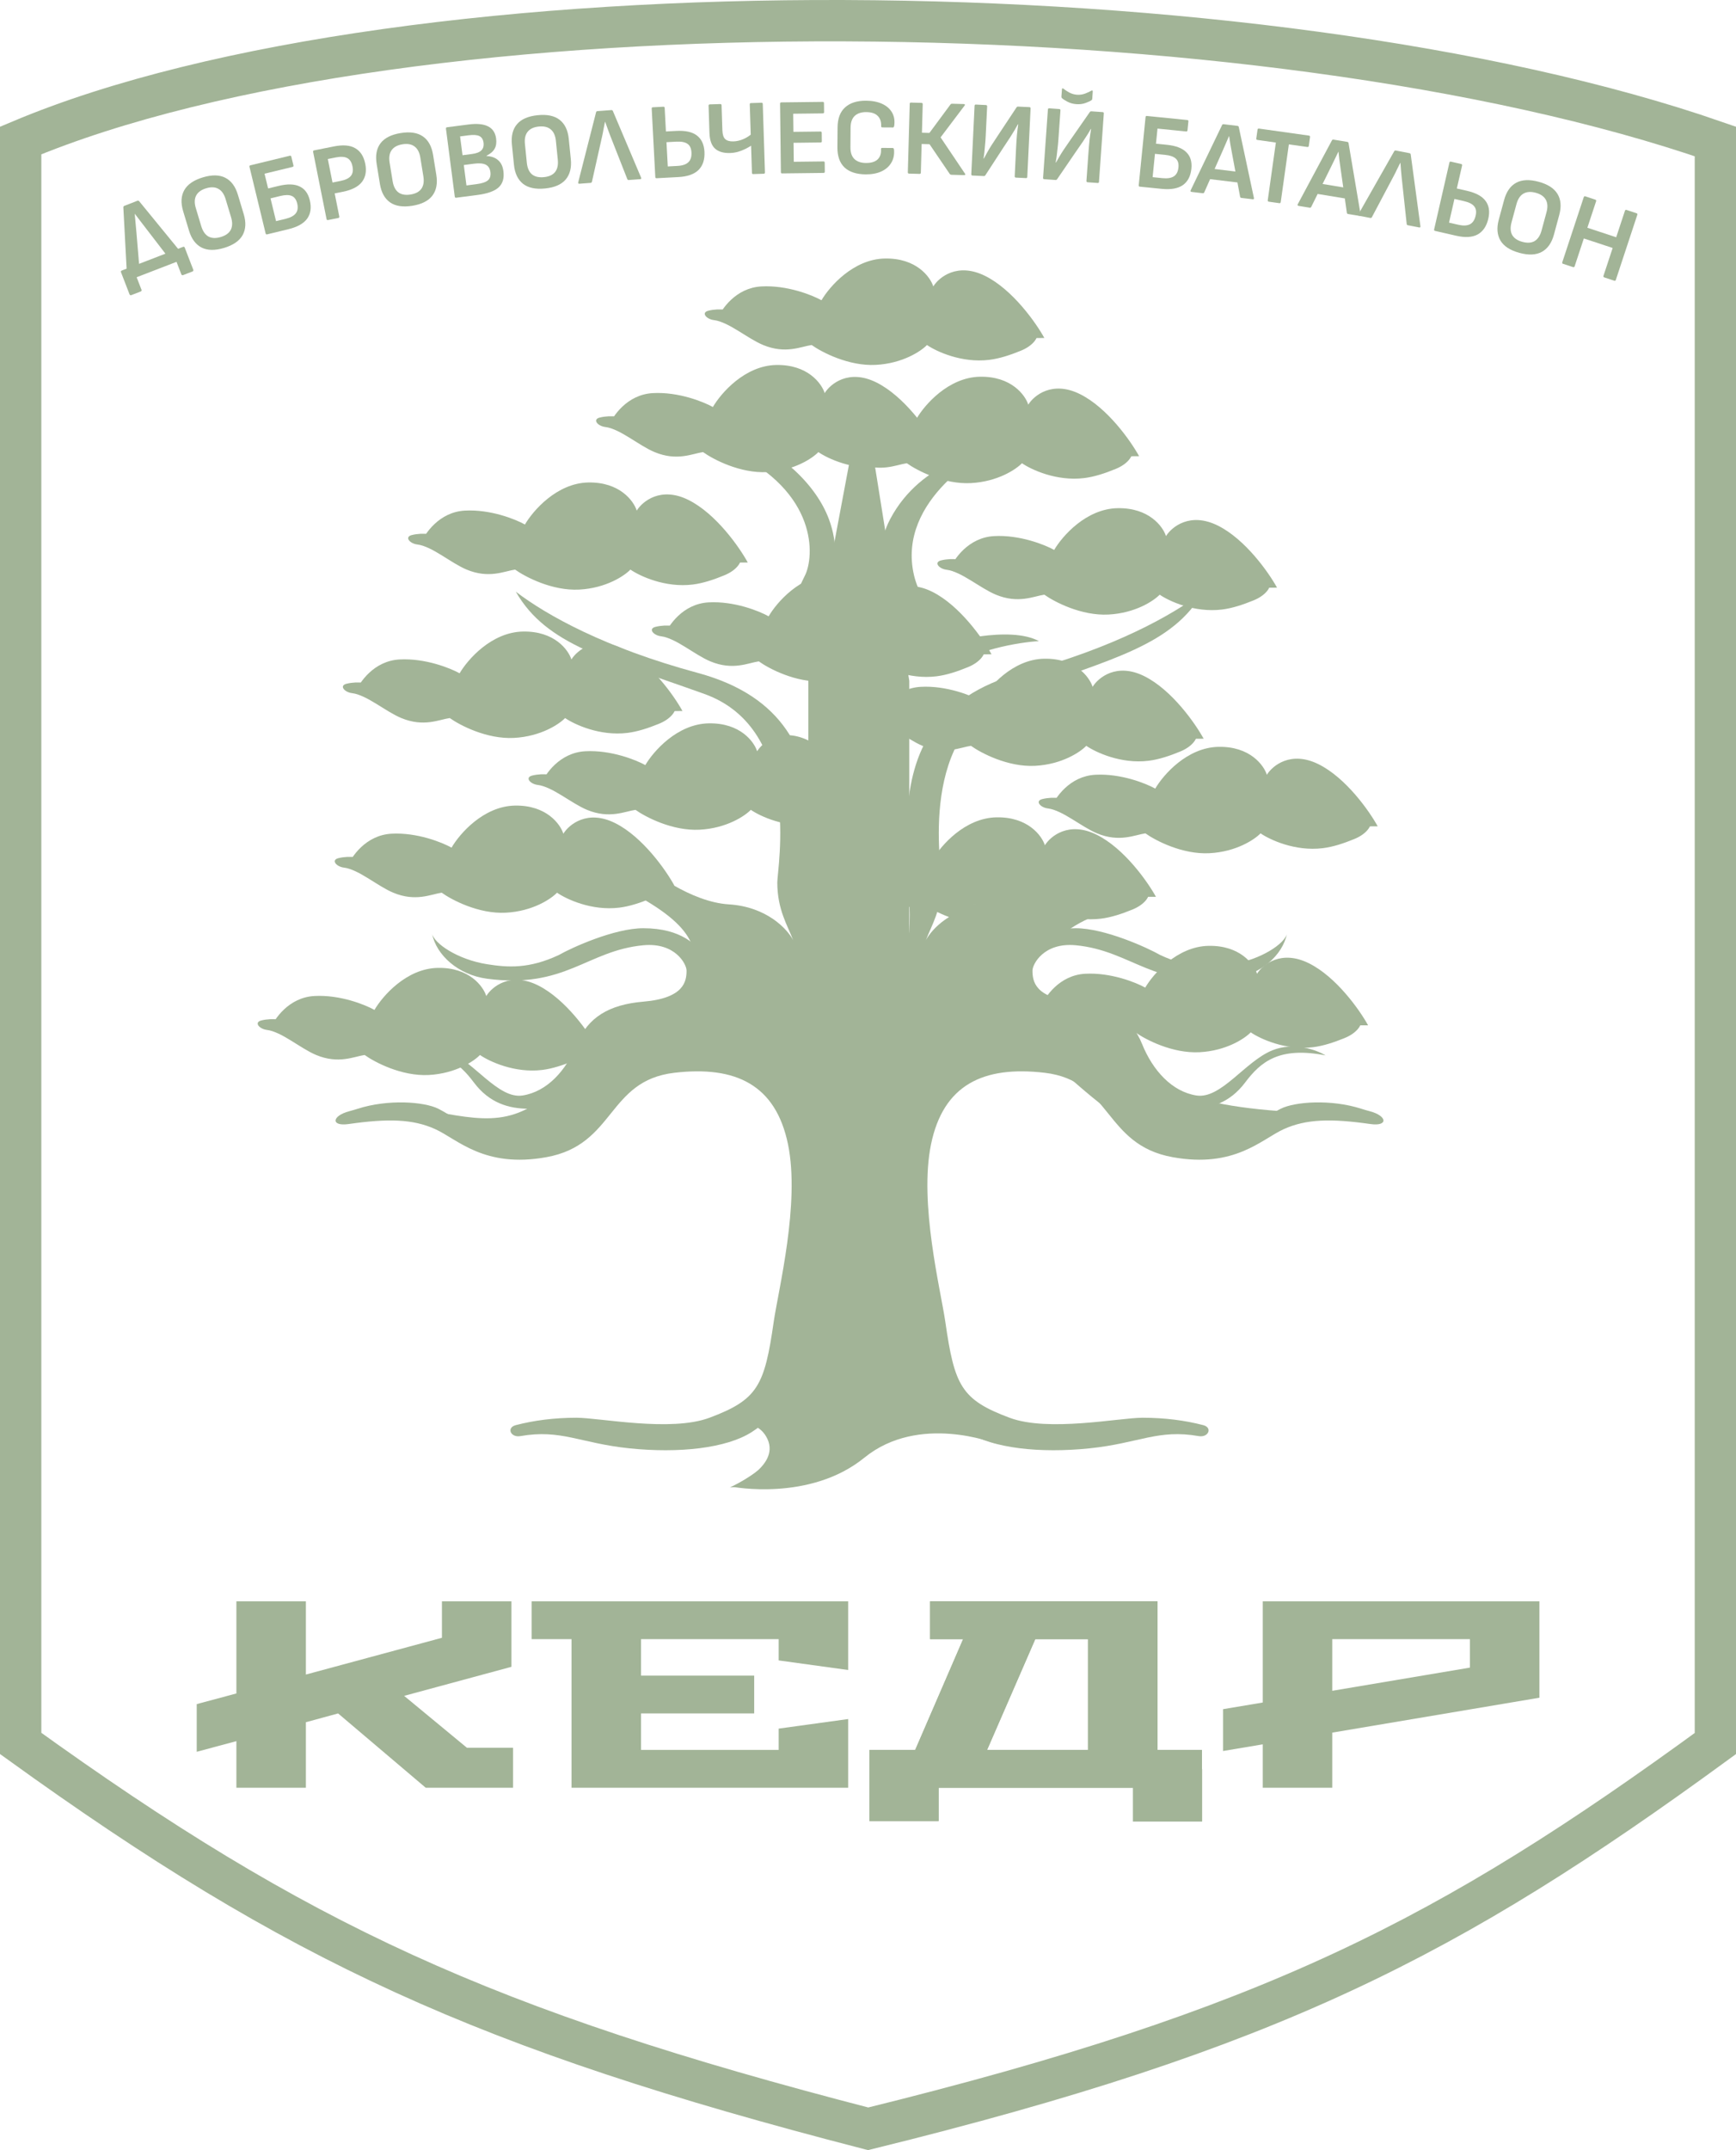 <svg width="84" height="104" viewBox="0 0 84 104" fill="none" xmlns="http://www.w3.org/2000/svg">
<path d="M48.978 47.907L53.762 49.93C55.651 52.219 56.549 53.408 62.442 53.778C56.894 57.701 53.502 53.526 50.458 51.015L45.55 52.027L43.997 58.811L45.969 67.124L48.139 69.813C48.139 69.813 44.465 68.358 41.827 70.504C39.188 72.65 35.415 71.91 35.415 71.91C35.415 71.91 37.741 70.959 37.141 69.616C36.533 68.256 34.34 68.836 32.873 69.411L31.494 70.035C31.494 70.035 32.077 69.724 32.873 69.411L37.93 67.124L38.769 54.296L35.045 51.361C28.973 49.93 28.436 59.452 21.063 53.778L21.109 53.786C23.799 54.268 25.322 54.541 27.77 51.681L29.447 49.239L32.998 48.548L33.639 46.797C33.738 45.092 32.559 43.935 27.77 41.839C22.981 39.742 36.349 44.989 36.574 44.083L39.114 46.797V32.933L41.752 18.896L43.997 32.933V46.797L48.287 43.664C48.287 43.664 56.672 43.516 53.762 44.083C50.852 44.651 48.978 47.907 48.978 47.907Z" fill="#A2B497"/>
<path d="M21.061 54.615C19.976 54.122 18.767 54.097 16.868 54.368C15.998 54.492 16.048 53.973 16.898 53.749C17.055 53.707 17.195 53.666 17.312 53.628C18.767 53.16 20.518 53.283 21.209 53.628C22.116 54.082 24.07 55.663 26.438 54.96C28.805 54.257 28.563 51.11 32.628 50.755C36.692 50.4 38.621 52.173 39.262 53.912C39.887 56.296 39.706 59.252 39.262 61.989C38.396 67.329 37.61 68.476 36.377 69.265C35.144 70.054 32.85 70.301 30.458 70.054C28.065 69.807 27.153 69.117 25.18 69.462C24.706 69.545 24.493 69.052 24.959 68.931C25.848 68.7 26.824 68.574 27.893 68.574C29.027 68.574 32.453 69.276 34.33 68.574C36.672 67.699 36.993 67.02 37.437 63.938C37.659 62.4 38.72 58.203 38.128 55.342C37.536 52.481 35.616 51.538 32.628 51.889C29.372 52.272 29.78 55.368 26.438 55.971C23.429 56.514 22.146 55.108 21.061 54.615Z" fill="#A2B497"/>
<path d="M62.118 54.615C63.203 54.122 64.412 54.097 66.311 54.368C67.181 54.492 67.131 53.973 66.281 53.749C66.123 53.707 65.984 53.666 65.867 53.628C64.412 53.16 62.661 53.283 61.97 53.628C61.063 54.082 59.109 55.663 56.742 54.96C54.374 54.257 54.615 51.11 50.551 50.755C46.486 50.4 44.558 52.173 43.917 53.912C43.292 56.296 43.473 59.252 43.917 61.989C44.782 67.329 45.569 68.476 46.802 69.265C48.035 70.054 50.329 70.301 52.721 70.054C55.114 69.807 56.026 69.117 57.999 69.462C58.473 69.545 58.686 69.052 58.22 68.931C57.331 68.7 56.355 68.574 55.286 68.574C54.152 68.574 50.726 69.276 48.849 68.574C46.507 67.699 46.186 67.02 45.742 63.938C45.52 62.4 44.459 58.203 45.051 55.342C45.643 52.481 47.563 51.538 50.551 51.889C53.807 52.272 53.399 55.368 56.742 55.971C59.75 56.514 61.033 55.108 62.118 54.615Z" fill="#A2B497"/>
<path d="M23.565 46.637C22.146 46.411 21.013 45.64 20.904 45.157C21.115 46.21 22.186 47.156 23.565 47.339C27.35 47.842 28.399 45.981 31.125 45.721C32.674 45.574 33.22 46.637 33.22 46.944C33.22 47.448 33.12 48.281 31.125 48.449C29.471 48.588 28.436 49.213 27.918 50.495C27.4 51.778 26.469 52.803 25.285 52.987C24.1 53.17 22.932 51.338 21.618 50.804C20.567 50.377 19.461 50.789 19.039 51.048C21.294 50.605 22.186 51.369 22.932 52.361C23.679 53.353 24.619 53.628 25.593 53.628C26.372 53.628 27.512 52.767 28.238 51.778C28.953 50.804 29.126 49.859 31.498 49.537C35.213 49.033 34.402 46.637 34.061 46.194C33.72 45.752 33.007 44.897 31.125 44.897C29.732 44.897 27.669 45.833 27.037 46.194C25.593 46.87 24.563 46.796 23.565 46.637Z" fill="#A2B497"/>
<path d="M59.614 46.637C61.032 46.411 62.166 45.64 62.274 45.157C62.063 46.21 60.993 47.156 59.614 47.339C55.829 47.842 54.78 45.981 52.054 45.721C50.505 45.574 49.959 46.637 49.959 46.944C49.959 47.448 50.059 48.281 52.054 48.449C53.708 48.588 54.743 49.213 55.261 50.495C55.779 51.778 56.71 52.803 57.894 52.987C59.079 53.17 60.247 51.338 61.561 50.804C62.612 50.377 63.718 50.789 64.14 51.048C61.885 50.605 60.993 51.369 60.247 52.361C59.5 53.353 58.559 53.628 57.586 53.628C56.807 53.628 55.667 52.767 54.941 51.778C54.225 50.804 54.053 49.859 51.681 49.537C47.966 49.033 48.777 46.637 49.118 46.194C49.459 45.752 50.172 44.897 52.054 44.897C53.447 44.897 55.51 45.833 56.142 46.194C57.586 46.87 58.615 46.796 59.614 46.637Z" fill="#A2B497"/>
<path d="M35.268 43.743C33.434 43.629 31.429 42.135 30.656 41.402C30.829 41.755 31.372 42.611 32.161 43.214C33.147 43.967 34.726 44.415 36.403 45.025C37.745 45.514 38.738 46.952 39.066 47.61C39.362 47.366 39.486 46.64 39.511 46.308C38.031 43.641 42.273 34.848 33.764 32.548C29.267 31.332 26.464 29.766 24.959 28.62C26.439 31.205 29.325 31.856 34.085 33.566C38.845 35.276 37.611 41.972 37.611 42.684C37.611 44.008 38.121 44.781 38.376 45.473C38.105 44.944 37.103 43.857 35.268 43.743Z" fill="#A2B497"/>
<path d="M47.912 43.743C49.747 43.629 51.751 42.135 52.524 41.402C52.351 41.755 51.809 42.611 51.02 43.214C50.033 43.967 48.455 44.415 46.778 45.025C45.436 45.514 44.443 46.952 44.114 47.61C43.818 47.366 43.695 46.64 43.67 46.308C45.15 43.641 40.908 34.848 49.416 32.548C53.914 31.332 56.717 29.766 58.221 28.62C56.742 31.205 53.856 31.856 49.096 33.566C44.336 35.276 45.569 41.972 45.569 42.684C45.569 44.008 45.059 44.781 44.804 45.473C45.076 44.944 46.077 43.857 47.912 43.743Z" fill="#A2B497"/>
<path d="M37.645 32.491C36.106 31.425 33.847 31.061 32.91 31.011C34.291 30.261 37.267 30.995 38.582 31.455L38.138 29.852C38.261 29.375 38.597 28.54 38.952 27.83C39.396 26.942 39.618 23.81 35.376 21.812C34.948 21.61 34.606 21.456 34.336 21.339C32.861 20.701 33.559 21.195 34.336 21.339C34.826 21.43 35.347 21.382 35.376 20.825C37.842 21.861 39.495 23.464 40.111 25.117C41.013 27.534 39.618 29.359 39.618 29.852C39.618 30.345 39.889 31.406 39.618 31.948C39.401 32.383 38.212 32.491 37.645 32.491Z" fill="#A2B497"/>
<path d="M45.534 32.491C47.073 31.426 49.332 31.061 50.27 31.011C48.888 30.262 45.912 30.995 44.597 31.455L45.041 29.852C44.918 29.375 44.408 28.603 44.227 27.83C43.356 24.106 47.803 21.812 47.803 21.812C47.803 21.812 44.597 22.207 43.068 25.117C41.868 27.401 43.561 29.359 43.561 29.852C43.561 30.346 43.29 31.406 43.561 31.949C43.778 32.383 44.967 32.491 45.534 32.491Z" fill="#A2B497"/>
<path d="M40.274 51.408C38.853 49.415 36.114 49.525 34.922 49.829C37.566 47.738 40.43 49.632 41.532 50.84C41.532 50.84 41.532 51.26 41.063 51.408C40.595 51.555 40.274 51.408 40.274 51.408Z" fill="#A2B497"/>
<path d="M40.17 63.057C40.457 65.001 39.686 69.851 35.317 71.948C39.312 71.553 43.057 67.602 40.17 63.057Z" fill="#A2B497"/>
<path d="M15.212 48.175C13.972 48.243 13.262 49.289 13.063 49.804C18.119 51.985 20.554 50.686 28.903 50.686C28.504 49.955 27.371 48.327 26.033 47.66C24.694 46.994 23.806 47.726 23.529 48.175C23.383 47.709 22.708 46.786 21.184 46.815C19.66 46.844 18.506 48.183 18.119 48.848C17.667 48.595 16.453 48.106 15.212 48.175Z" fill="#A2B497"/>
<path d="M15.298 51.028C14.537 50.711 13.625 49.901 12.916 49.816C12.542 49.77 12.278 49.449 12.644 49.358C13.211 49.217 13.788 49.334 14.126 49.472C14.797 49.767 16.224 50.095 16.556 49.056C16.627 48.834 16.737 48.651 16.871 48.501C17.082 48.264 17.643 49.057 17.643 49.375C17.643 50.354 19.12 51.028 20.122 51.028C21.123 51.028 21.441 50.264 21.88 49.472C22.035 49.195 22.211 48.976 22.393 48.805C22.579 48.63 23.162 49.225 23.224 49.472C23.541 50.746 26.24 51.028 27.706 50.354C28.815 49.845 28.896 50.841 27.768 51.305C27.255 51.516 26.742 51.688 26.24 51.751C24.902 51.917 23.672 51.338 23.224 51.028C22.943 51.322 22.054 51.927 20.745 51.996C19.436 52.064 18.131 51.379 17.643 51.028C17.126 51.102 16.385 51.481 15.298 51.028Z" fill="#A2B497"/>
<path d="M18.942 40.325C17.701 40.394 16.992 41.44 16.793 41.954C21.849 44.136 24.284 42.836 32.632 42.836C32.233 42.105 31.101 40.477 29.762 39.811C28.424 39.144 27.536 39.876 27.259 40.325C27.112 39.86 26.438 38.936 24.914 38.965C23.39 38.995 22.235 40.333 21.849 40.999C21.397 40.746 20.183 40.257 18.942 40.325Z" fill="#A2B497"/>
<path d="M19.028 43.178C18.267 42.861 17.355 42.052 16.646 41.966C16.271 41.92 16.008 41.6 16.374 41.508C16.941 41.367 17.517 41.484 17.855 41.623C18.527 41.917 19.953 42.245 20.285 41.206C20.357 40.984 20.466 40.801 20.6 40.651C20.812 40.415 21.372 41.208 21.372 41.525C21.372 42.505 22.85 43.178 23.852 43.178C24.853 43.178 25.171 42.415 25.61 41.623C25.764 41.345 25.941 41.127 26.123 40.955C26.309 40.78 26.892 41.375 26.953 41.623C27.271 42.897 29.97 43.178 31.435 42.505C32.544 41.995 32.626 42.991 31.497 43.456C30.985 43.666 30.471 43.839 29.97 43.901C28.631 44.068 27.401 43.489 26.953 43.178C26.673 43.472 25.784 44.078 24.474 44.146C23.165 44.215 21.861 43.53 21.372 43.178C20.855 43.252 20.114 43.632 19.028 43.178Z" fill="#A2B497"/>
<path d="M28.319 36.337C27.078 36.405 26.369 37.444 26.169 37.955C31.225 40.122 33.66 38.831 42.009 38.831C41.61 38.105 40.477 36.488 39.139 35.826C37.8 35.165 36.912 35.891 36.635 36.337C36.489 35.875 35.815 34.958 34.291 34.987C32.767 35.016 31.612 36.345 31.225 37.006C30.773 36.755 29.56 36.269 28.319 36.337Z" fill="#A2B497"/>
<path d="M28.404 39.171C27.644 38.856 26.731 38.052 26.023 37.967C25.648 37.922 25.387 37.602 25.753 37.512C26.32 37.373 26.895 37.488 27.232 37.626C27.904 37.918 29.33 38.244 29.662 37.213C29.734 36.989 29.846 36.806 29.982 36.656C30.192 36.424 30.749 37.215 30.749 37.529C30.749 38.502 32.227 39.171 33.228 39.171C34.23 39.171 34.547 38.413 34.987 37.626C35.142 37.348 35.32 37.13 35.504 36.959C35.689 36.787 36.269 37.381 36.33 37.626C36.648 38.891 39.347 39.171 40.812 38.502C41.918 37.997 41.998 38.987 40.873 39.447C40.361 39.656 39.848 39.827 39.347 39.889C38.008 40.054 36.778 39.479 36.33 39.171C36.049 39.463 35.16 40.064 33.851 40.132C32.542 40.2 31.238 39.52 30.749 39.171C30.232 39.244 29.491 39.621 28.404 39.171Z" fill="#A2B497"/>
<path d="M42.242 40.884C41.001 40.952 40.292 41.991 40.093 42.502C45.148 44.668 47.584 43.377 55.932 43.377C55.533 42.651 54.401 41.035 53.062 40.373C51.724 39.711 50.835 40.438 50.559 40.884C50.412 40.421 49.738 39.504 48.214 39.533C46.69 39.563 45.535 40.892 45.148 41.553C44.697 41.301 43.483 40.816 42.242 40.884Z" fill="#A2B497"/>
<path d="M42.327 43.717C41.567 43.403 40.654 42.598 39.946 42.513C39.571 42.468 39.31 42.148 39.676 42.058C40.243 41.919 40.818 42.035 41.155 42.172C41.827 42.465 43.253 42.791 43.585 41.759C43.657 41.536 43.769 41.352 43.905 41.203C44.116 40.97 44.672 41.761 44.672 42.075C44.672 43.048 46.15 43.717 47.151 43.717C48.153 43.717 48.471 42.959 48.91 42.172C49.065 41.895 49.243 41.676 49.427 41.505C49.612 41.333 50.192 41.928 50.253 42.172C50.571 43.438 53.27 43.717 54.735 43.048C55.841 42.544 55.921 43.533 54.796 43.993C54.284 44.202 53.771 44.373 53.27 44.435C51.931 44.6 50.701 44.026 50.253 43.717C49.972 44.009 49.083 44.61 47.774 44.678C46.465 44.746 45.161 44.066 44.672 43.717C44.155 43.79 43.414 44.167 42.327 43.717Z" fill="#A2B497"/>
<path d="M52.507 47.099C51.267 47.168 50.557 48.206 50.358 48.717C55.414 50.884 57.849 49.593 66.198 49.593C65.799 48.867 64.666 47.25 63.328 46.589C61.989 45.927 61.101 46.653 60.824 47.099C60.678 46.637 60.003 45.72 58.479 45.749C56.955 45.778 55.801 47.108 55.414 47.769C54.962 47.517 53.748 47.031 52.507 47.099Z" fill="#A2B497"/>
<path d="M52.593 49.933C51.832 49.618 50.92 48.814 50.212 48.729C49.837 48.684 49.575 48.364 49.942 48.274C50.508 48.135 51.083 48.251 51.42 48.388C52.092 48.68 53.519 49.006 53.851 47.975C53.923 47.751 54.034 47.568 54.17 47.418C54.381 47.186 54.938 47.977 54.938 48.291C54.938 49.264 56.415 49.933 57.417 49.933C58.418 49.933 58.736 49.175 59.175 48.388C59.331 48.11 59.509 47.892 59.693 47.721C59.877 47.549 60.457 48.144 60.519 48.388C60.836 49.654 63.535 49.933 65.001 49.264C66.106 48.76 66.187 49.749 65.062 50.209C64.549 50.418 64.036 50.589 63.535 50.651C62.197 50.816 60.967 50.241 60.519 49.933C60.238 50.225 59.349 50.826 58.04 50.894C56.73 50.962 55.426 50.282 54.938 49.933C54.421 50.006 53.68 50.383 52.593 49.933Z" fill="#A2B497"/>
<path d="M52.998 37.474C51.759 37.542 51.051 38.581 50.852 39.092C55.899 41.258 58.33 39.968 66.663 39.968C66.265 39.242 65.135 37.625 63.798 36.963C62.462 36.301 61.576 37.028 61.299 37.474C61.153 37.012 60.48 36.094 58.959 36.124C57.437 36.153 56.285 37.482 55.899 38.143C55.448 37.892 54.236 37.406 52.998 37.474Z" fill="#A2B497"/>
<path d="M53.083 40.308C52.324 39.993 51.413 39.189 50.706 39.103C50.332 39.058 50.07 38.739 50.436 38.649C51.002 38.51 51.576 38.625 51.913 38.763C52.583 39.055 54.007 39.381 54.339 38.349C54.41 38.127 54.521 37.944 54.656 37.794C54.867 37.561 55.423 38.351 55.423 38.666C55.423 39.639 56.899 40.308 57.898 40.308C58.898 40.308 59.215 39.549 59.654 38.763C59.808 38.485 59.986 38.268 60.169 38.097C60.353 37.924 60.933 38.518 60.995 38.763C61.312 40.028 64.006 40.308 65.469 39.639C66.573 39.134 66.654 40.123 65.53 40.583C65.018 40.792 64.506 40.964 64.006 41.025C62.669 41.191 61.442 40.616 60.995 40.308C60.714 40.6 59.827 41.201 58.52 41.269C57.213 41.337 55.911 40.657 55.423 40.308C54.907 40.381 54.168 40.758 53.083 40.308Z" fill="#A2B497"/>
<path d="M44.551 33.221C43.31 33.289 42.601 34.335 42.402 34.85C47.458 37.031 49.893 35.731 58.241 35.731C57.842 35.001 56.71 33.373 55.371 32.706C54.033 32.04 53.145 32.772 52.868 33.221C52.721 32.755 52.047 31.832 50.523 31.861C48.999 31.89 47.844 33.229 47.458 33.894C47.006 33.641 45.792 33.152 44.551 33.221Z" fill="#A2B497"/>
<path d="M44.637 36.074C43.876 35.757 42.964 34.947 42.255 34.861C41.881 34.816 41.617 34.495 41.983 34.404C42.55 34.263 43.127 34.379 43.464 34.518C44.136 34.812 45.562 35.141 45.895 34.102C45.966 33.88 46.075 33.697 46.209 33.547C46.421 33.31 46.981 34.103 46.981 34.42C46.981 35.4 48.459 36.074 49.461 36.074C50.462 36.074 50.78 35.31 51.219 34.518C51.373 34.241 51.55 34.022 51.732 33.851C51.918 33.676 52.501 34.271 52.562 34.518C52.88 35.792 55.579 36.074 57.044 35.4C58.153 34.891 58.235 35.887 57.106 36.351C56.594 36.562 56.08 36.734 55.579 36.797C54.24 36.963 53.01 36.384 52.562 36.074C52.282 36.368 51.393 36.973 50.083 37.042C48.774 37.11 47.47 36.425 46.981 36.074C46.464 36.148 45.724 36.527 44.637 36.074Z" fill="#A2B497"/>
<path d="M19.332 31.897C18.092 31.965 17.383 33.004 17.183 33.515C22.239 35.682 24.674 34.391 33.023 34.391C32.624 33.665 31.491 32.048 30.153 31.386C28.814 30.725 27.926 31.451 27.649 31.897C27.503 31.435 26.828 30.518 25.304 30.547C23.78 30.576 22.626 31.905 22.239 32.566C21.787 32.315 20.573 31.829 19.332 31.897Z" fill="#A2B497"/>
<path d="M19.418 34.731C18.657 34.416 17.745 33.612 17.037 33.527C16.662 33.482 16.401 33.162 16.767 33.072C17.334 32.933 17.908 33.048 18.246 33.186C18.917 33.478 20.344 33.804 20.676 32.773C20.748 32.549 20.859 32.366 20.995 32.216C21.206 31.984 21.763 32.775 21.763 33.089C21.763 34.062 23.241 34.731 24.242 34.731C25.243 34.731 25.561 33.972 26 33.186C26.156 32.908 26.334 32.69 26.518 32.519C26.702 32.347 27.282 32.941 27.344 33.186C27.661 34.451 30.36 34.731 31.826 34.062C32.931 33.557 33.012 34.547 31.887 35.007C31.375 35.216 30.861 35.387 30.36 35.449C29.022 35.614 27.792 35.039 27.344 34.731C27.063 35.023 26.174 35.624 24.865 35.692C23.555 35.76 22.251 35.08 21.763 34.731C21.246 34.804 20.505 35.181 19.418 34.731Z" fill="#A2B497"/>
<path d="M34.286 29.136C33.045 29.205 32.336 30.251 32.136 30.765C37.192 32.947 39.627 31.647 47.976 31.647C47.577 30.916 46.444 29.288 45.106 28.622C43.767 27.955 42.879 28.687 42.602 29.136C42.456 28.671 41.782 27.747 40.258 27.777C38.733 27.806 37.579 29.144 37.192 29.81C36.74 29.557 35.526 29.067 34.286 29.136Z" fill="#A2B497"/>
<path d="M34.371 31.989C33.611 31.672 32.698 30.863 31.99 30.777C31.615 30.732 31.351 30.411 31.717 30.32C32.285 30.178 32.861 30.295 33.199 30.434C33.87 30.728 35.297 31.056 35.629 30.017C35.7 29.795 35.81 29.612 35.944 29.462C36.155 29.226 36.716 30.019 36.716 30.336C36.716 31.316 38.194 31.989 39.195 31.989C40.196 31.989 40.514 31.226 40.954 30.434C41.108 30.156 41.284 29.938 41.467 29.766C41.652 29.591 42.235 30.186 42.297 30.434C42.614 31.708 45.313 31.989 46.779 31.316C47.888 30.806 47.969 31.802 46.841 32.267C46.328 32.477 45.815 32.65 45.313 32.712C43.975 32.879 42.745 32.3 42.297 31.989C42.016 32.283 41.127 32.889 39.818 32.957C38.509 33.026 37.204 32.341 36.716 31.989C36.199 32.063 35.458 32.443 34.371 31.989Z" fill="#A2B497"/>
<path d="M48.102 25.93C46.861 25.998 46.152 27.037 45.953 27.548C51.009 29.715 53.444 28.424 61.792 28.424C61.393 27.698 60.261 26.081 58.922 25.419C57.584 24.757 56.696 25.484 56.419 25.93C56.272 25.468 55.598 24.551 54.074 24.58C52.55 24.609 51.395 25.938 51.009 26.599C50.557 26.348 49.343 25.862 48.102 25.93Z" fill="#A2B497"/>
<path d="M48.188 28.764C47.427 28.449 46.514 27.645 45.806 27.559C45.432 27.515 45.17 27.195 45.537 27.105C46.103 26.966 46.678 27.081 47.015 27.219C47.687 27.511 49.113 27.837 49.446 26.805C49.517 26.582 49.629 26.399 49.765 26.249C49.976 26.017 50.532 26.808 50.532 27.122C50.532 28.095 52.01 28.764 53.011 28.764C54.013 28.764 54.331 28.005 54.77 27.219C54.925 26.941 55.103 26.723 55.287 26.552C55.472 26.38 56.052 26.974 56.114 27.219C56.431 28.484 59.13 28.764 60.596 28.095C61.701 27.59 61.782 28.58 60.657 29.039C60.144 29.248 59.631 29.42 59.13 29.482C57.791 29.647 56.561 29.072 56.114 28.764C55.833 29.056 54.944 29.657 53.634 29.725C52.325 29.793 51.021 29.113 50.532 28.764C50.015 28.837 49.275 29.214 48.188 28.764Z" fill="#A2B497"/>
<path d="M22.493 24.697C21.252 24.765 20.543 25.811 20.344 26.326C25.4 28.507 27.835 27.208 36.183 27.208C35.784 26.477 34.652 24.849 33.313 24.182C31.975 23.516 31.087 24.248 30.81 24.697C30.663 24.231 29.989 23.308 28.465 23.337C26.941 23.366 25.786 24.705 25.4 25.37C24.948 25.117 23.734 24.628 22.493 24.697Z" fill="#A2B497"/>
<path d="M22.579 27.55C21.818 27.233 20.905 26.423 20.197 26.337C19.823 26.292 19.558 25.971 19.925 25.88C20.492 25.739 21.069 25.855 21.406 25.994C22.078 26.288 23.504 26.617 23.836 25.578C23.908 25.356 24.017 25.172 24.151 25.023C24.363 24.786 24.923 25.579 24.923 25.896C24.923 26.876 26.401 27.55 27.402 27.55C28.404 27.55 28.722 26.786 29.161 25.994C29.315 25.717 29.492 25.498 29.674 25.327C29.86 25.152 30.443 25.747 30.504 25.994C30.822 27.268 33.521 27.55 34.986 26.876C36.095 26.367 36.177 27.363 35.048 27.827C34.536 28.038 34.022 28.21 33.521 28.273C32.182 28.439 30.952 27.86 30.504 27.55C30.224 27.844 29.334 28.449 28.025 28.518C26.716 28.586 25.412 27.901 24.923 27.55C24.406 27.623 23.666 28.003 22.579 27.55Z" fill="#A2B497"/>
<path d="M31.587 19.014C30.347 19.082 29.637 20.128 29.438 20.643C34.494 22.824 36.929 21.524 45.278 21.524C44.879 20.794 43.746 19.165 42.408 18.499C41.069 17.833 40.181 18.564 39.904 19.014C39.758 18.548 39.084 17.625 37.559 17.654C36.035 17.683 34.881 19.022 34.494 19.687C34.042 19.434 32.828 18.945 31.587 19.014Z" fill="#A2B497"/>
<path d="M31.673 21.867C30.912 21.55 30 20.74 29.291 20.654C28.917 20.609 28.653 20.288 29.019 20.197C29.587 20.056 30.163 20.172 30.501 20.311C31.172 20.605 32.599 20.934 32.931 19.895C33.002 19.672 33.112 19.489 33.246 19.34C33.457 19.103 34.018 19.896 34.018 20.213C34.018 21.193 35.495 21.867 36.497 21.867C37.498 21.867 37.816 21.103 38.255 20.311C38.41 20.034 38.586 19.815 38.769 19.644C38.954 19.469 39.537 20.064 39.599 20.311C39.916 21.585 42.615 21.867 44.081 21.193C45.19 20.684 45.271 21.68 44.143 22.144C43.63 22.355 43.117 22.527 42.615 22.59C41.277 22.756 40.047 22.177 39.599 21.867C39.318 22.161 38.429 22.766 37.12 22.835C35.81 22.903 34.506 22.218 34.018 21.867C33.501 21.94 32.76 22.32 31.673 21.867Z" fill="#A2B497"/>
<path d="M41.453 19.572C40.214 19.64 39.506 20.679 39.307 21.19C44.354 23.357 46.785 22.066 55.118 22.066C54.72 21.34 53.59 19.723 52.254 19.061C50.917 18.399 50.031 19.126 49.755 19.572C49.608 19.11 48.935 18.193 47.414 18.222C45.893 18.251 44.74 19.58 44.354 20.241C43.903 19.99 42.691 19.504 41.453 19.572Z" fill="#A2B497"/>
<path d="M41.538 22.406C40.779 22.091 39.868 21.287 39.161 21.202C38.787 21.157 38.525 20.837 38.891 20.747C39.457 20.608 40.031 20.723 40.368 20.861C41.038 21.153 42.462 21.479 42.794 20.447C42.865 20.225 42.976 20.042 43.111 19.892C43.322 19.659 43.879 20.45 43.879 20.764C43.879 21.737 45.354 22.406 46.353 22.406C47.353 22.406 47.67 21.647 48.109 20.861C48.264 20.584 48.441 20.366 48.624 20.195C48.809 20.023 49.388 20.616 49.45 20.861C49.767 22.126 52.461 22.406 53.924 21.737C55.028 21.232 55.109 22.221 53.985 22.681C53.473 22.891 52.961 23.062 52.461 23.124C51.125 23.289 49.897 22.714 49.45 22.406C49.169 22.698 48.282 23.299 46.975 23.367C45.668 23.435 44.366 22.755 43.879 22.406C43.363 22.479 42.623 22.856 41.538 22.406Z" fill="#A2B497"/>
<path d="M36.843 13.854C35.602 13.922 34.893 14.961 34.693 15.472C39.749 17.638 42.184 16.348 50.533 16.348C50.134 15.622 49.001 14.005 47.663 13.343C46.324 12.681 45.436 13.408 45.159 13.854C45.013 13.392 44.339 12.474 42.815 12.504C41.29 12.533 40.136 13.862 39.749 14.523C39.297 14.271 38.083 13.786 36.843 13.854Z" fill="#A2B497"/>
<path d="M36.928 16.688C36.167 16.373 35.255 15.569 34.547 15.483C34.172 15.438 33.911 15.118 34.277 15.028C34.844 14.889 35.419 15.005 35.756 15.143C36.427 15.435 37.854 15.761 38.186 14.729C38.258 14.506 38.369 14.322 38.505 14.173C38.716 13.941 39.273 14.732 39.273 15.045C39.273 16.019 40.751 16.688 41.752 16.688C42.753 16.688 43.071 15.929 43.511 15.143C43.666 14.865 43.844 14.647 44.028 14.476C44.212 14.304 44.792 14.898 44.854 15.143C45.172 16.408 47.87 16.688 49.336 16.019C50.441 15.514 50.522 16.504 49.397 16.963C48.885 17.172 48.371 17.343 47.87 17.405C46.532 17.571 45.302 16.996 44.854 16.688C44.573 16.98 43.684 17.581 42.375 17.649C41.066 17.717 39.761 17.036 39.273 16.688C38.756 16.761 38.015 17.138 36.928 16.688Z" fill="#A2B497"/>
<path d="M59.181 84.693V82.67L61.101 82.348V77.452H74.487V82.116L64.464 83.804V86.47H61.101V84.371L59.181 84.693ZM64.464 81.781L71.124 80.66V79.282H64.464V81.781Z" fill="#A2B497"/>
<path d="M42.068 88.081V84.641H44.284L46.603 79.282H45.005V77.452H56.008V84.641H58.159V86.47H45.417V88.081H42.068ZM47.762 84.641H52.645V79.282H50.094L47.762 84.641Z" fill="#A2B497"/>
<path d="M42.068 88.081V84.641H44.284L46.603 79.282H45.005V77.452H56.008V84.641H58.159V86.47H45.417V88.081H42.068ZM47.762 84.641H52.645V79.282H50.094L47.762 84.641Z" fill="#A2B497"/>
<path d="M25.723 79.282V77.452H41.041V80.776L37.678 80.312V79.282H31.018V81.047H36.493V82.876H31.018V84.641H37.678V83.61L41.041 83.147V86.47H27.655V79.282H25.723Z" fill="#A2B497"/>
<path d="M9.519 84.731V82.425L11.438 81.91V77.452H14.801V80.995L21.384 79.217V77.452H24.747V80.621L19.555 82.026L22.595 84.538H24.824V86.47H20.599L16.36 82.876L14.801 83.301V86.47H11.438V84.216L9.519 84.731Z" fill="#A2B497"/>
<rect x="54.818" y="85.569" width="3.35" height="2.538" fill="#A2B497"/>
<path d="M40.884 1.001C56.373 1.058 72.152 3.076 83.003 6.843V84.331C70.118 93.736 61.499 98.167 42.006 102.967C23.412 98.162 14.407 93.986 1 84.327V6.795C10.381 2.849 25.392 0.944 40.884 1.001Z" stroke="#A2B497" stroke-width="2"/>
<path d="M6.766 13.21L6.15 13.436L5.968 10.025C5.97 9.991 5.987 9.967 6.02 9.955L6.646 9.712C6.679 9.7 6.708 9.706 6.732 9.73L8.896 12.376L8.278 12.626L7.07 11.056C6.979 10.938 6.888 10.819 6.797 10.7C6.707 10.582 6.616 10.463 6.525 10.344L6.52 10.346C6.534 10.498 6.548 10.651 6.561 10.803C6.575 10.955 6.589 11.107 6.603 11.259L6.766 13.21ZM6.351 14.276C6.335 14.282 6.317 14.281 6.299 14.273C6.286 14.267 6.276 14.256 6.269 14.24L5.855 13.168C5.848 13.148 5.847 13.132 5.853 13.118C5.862 13.103 5.875 13.093 5.891 13.086L8.857 11.941C8.877 11.933 8.893 11.932 8.907 11.938C8.921 11.944 8.931 11.957 8.939 11.977L9.353 13.049C9.359 13.065 9.359 13.08 9.353 13.093C9.348 13.11 9.336 13.122 9.317 13.13L8.857 13.308C8.84 13.314 8.823 13.313 8.805 13.305C8.791 13.299 8.782 13.288 8.775 13.272L8.541 12.665L6.612 13.41L6.847 14.017C6.853 14.033 6.853 14.048 6.847 14.061C6.843 14.078 6.831 14.091 6.811 14.098L6.351 14.276Z" fill="#A2B497"/>
<path d="M10.844 11.991C10.402 12.124 10.039 12.118 9.754 11.974C9.468 11.826 9.265 11.553 9.145 11.154L8.862 10.215C8.741 9.813 8.76 9.473 8.917 9.196C9.074 8.918 9.374 8.713 9.816 8.579C10.255 8.447 10.617 8.453 10.901 8.598C11.186 8.742 11.389 9.015 11.51 9.417L11.793 10.357C11.913 10.755 11.895 11.095 11.738 11.376C11.581 11.653 11.283 11.858 10.844 11.991ZM10.685 11.463C10.923 11.391 11.083 11.275 11.167 11.115C11.249 10.952 11.254 10.749 11.181 10.508L10.916 9.629C10.843 9.388 10.728 9.223 10.57 9.136C10.411 9.045 10.213 9.035 9.975 9.107C9.737 9.179 9.576 9.297 9.49 9.461C9.407 9.622 9.402 9.822 9.474 10.063L9.739 10.943C9.812 11.184 9.928 11.35 10.086 11.441C10.248 11.527 10.447 11.535 10.685 11.463Z" fill="#A2B497"/>
<path d="M12.923 11.336C12.886 11.345 12.862 11.329 12.852 11.288L12.072 8.07C12.062 8.03 12.076 8.005 12.114 7.996L14.026 7.532C14.063 7.523 14.087 7.539 14.097 7.58L14.198 7.998C14.208 8.039 14.194 8.064 14.157 8.073L12.8 8.401L12.973 9.115L13.483 8.992C13.908 8.889 14.245 8.897 14.494 9.017C14.745 9.132 14.91 9.355 14.99 9.685C15.076 10.038 15.034 10.334 14.865 10.573C14.696 10.809 14.393 10.979 13.958 11.085L12.923 11.336ZM13.357 10.696L13.821 10.584C14.055 10.527 14.219 10.438 14.312 10.319C14.406 10.199 14.428 10.039 14.38 9.838C14.334 9.651 14.246 9.53 14.114 9.476C13.985 9.421 13.803 9.422 13.569 9.478L13.09 9.595L13.357 10.696Z" fill="#A2B497"/>
<path d="M15.868 10.644C15.831 10.652 15.808 10.635 15.8 10.594L15.151 7.347C15.143 7.306 15.158 7.282 15.195 7.274L16.152 7.083C16.598 6.994 16.945 7.023 17.191 7.17C17.441 7.313 17.602 7.564 17.674 7.924C17.744 8.277 17.691 8.57 17.512 8.802C17.333 9.03 17.027 9.188 16.595 9.274L16.194 9.354L16.417 10.47C16.425 10.512 16.409 10.536 16.367 10.545L15.868 10.644ZM16.089 8.829L16.48 8.751C16.713 8.705 16.878 8.625 16.973 8.514C17.068 8.402 17.096 8.248 17.057 8.053C17.016 7.847 16.93 7.711 16.799 7.644C16.668 7.577 16.484 7.568 16.248 7.615L15.862 7.692L16.089 8.829Z" fill="#A2B497"/>
<path d="M19.957 9.952C19.501 10.026 19.142 9.973 18.879 9.792C18.615 9.608 18.45 9.311 18.383 8.9L18.226 7.932C18.158 7.517 18.221 7.183 18.413 6.928C18.606 6.674 18.93 6.51 19.386 6.436C19.838 6.362 20.196 6.415 20.459 6.596C20.722 6.776 20.887 7.074 20.955 7.488L21.112 8.457C21.179 8.867 21.116 9.202 20.924 9.46C20.732 9.714 20.409 9.878 19.957 9.952ZM19.869 9.408C20.114 9.368 20.288 9.274 20.392 9.126C20.495 8.975 20.526 8.775 20.485 8.526L20.338 7.62C20.298 7.372 20.205 7.194 20.06 7.086C19.915 6.975 19.719 6.939 19.474 6.979C19.229 7.019 19.053 7.115 18.947 7.267C18.843 7.415 18.812 7.613 18.852 7.862L18.999 8.768C19.04 9.017 19.133 9.196 19.278 9.307C19.427 9.414 19.624 9.448 19.869 9.408Z" fill="#A2B497"/>
<path d="M22.071 9.564C22.032 9.569 22.011 9.551 22.005 9.509L21.579 6.226C21.574 6.184 21.59 6.161 21.628 6.156L22.663 6.022C23.073 5.969 23.389 5.998 23.611 6.11C23.838 6.222 23.969 6.42 24.006 6.704C24.032 6.902 24.007 7.066 23.932 7.196C23.861 7.325 23.731 7.437 23.542 7.532L23.544 7.547C23.782 7.559 23.969 7.626 24.105 7.75C24.244 7.869 24.328 8.045 24.358 8.278C24.403 8.618 24.326 8.88 24.127 9.064C23.929 9.245 23.588 9.367 23.106 9.43L22.071 9.564ZM22.57 8.97L23.054 8.907C23.318 8.873 23.502 8.812 23.607 8.724C23.712 8.633 23.752 8.499 23.729 8.322C23.707 8.149 23.631 8.03 23.503 7.965C23.378 7.901 23.188 7.885 22.931 7.918L22.442 7.982L22.57 8.97ZM22.38 7.508L22.833 7.449C23.052 7.421 23.204 7.362 23.292 7.273C23.382 7.184 23.417 7.06 23.397 6.9C23.376 6.744 23.31 6.638 23.197 6.582C23.084 6.526 22.909 6.514 22.673 6.544L22.262 6.598L22.38 7.508Z" fill="#A2B497"/>
<path d="M26.377 9.116C25.918 9.163 25.562 9.088 25.31 8.892C25.058 8.693 24.911 8.386 24.869 7.972L24.77 6.996C24.728 6.578 24.81 6.248 25.018 6.005C25.225 5.763 25.559 5.618 26.018 5.572C26.474 5.525 26.828 5.6 27.08 5.796C27.331 5.992 27.479 6.299 27.521 6.717L27.62 7.693C27.662 8.107 27.579 8.437 27.372 8.683C27.165 8.925 26.833 9.07 26.377 9.116ZM26.322 8.568C26.569 8.543 26.748 8.46 26.861 8.318C26.973 8.173 27.016 7.975 26.99 7.725L26.898 6.811C26.872 6.561 26.791 6.378 26.652 6.262C26.514 6.142 26.321 6.095 26.073 6.12C25.826 6.145 25.645 6.23 25.53 6.375C25.418 6.517 25.374 6.713 25.4 6.963L25.492 7.877C25.518 8.127 25.6 8.312 25.738 8.432C25.88 8.548 26.075 8.593 26.322 8.568Z" fill="#A2B497"/>
<path d="M28.035 8.887C27.989 8.89 27.97 8.869 27.977 8.823L28.843 5.427C28.851 5.395 28.873 5.378 28.908 5.375L29.578 5.325C29.616 5.322 29.641 5.336 29.654 5.366L31.022 8.594C31.04 8.639 31.026 8.662 30.98 8.666L30.425 8.707C30.391 8.71 30.367 8.696 30.354 8.665L29.528 6.565C29.485 6.452 29.443 6.342 29.404 6.232C29.363 6.12 29.323 6.007 29.283 5.894L29.273 5.895C29.25 6.009 29.227 6.125 29.204 6.242C29.185 6.359 29.162 6.475 29.136 6.589L28.643 8.788C28.635 8.824 28.612 8.843 28.573 8.846L28.035 8.887Z" fill="#A2B497"/>
<path d="M31.769 8.621C31.73 8.623 31.71 8.603 31.708 8.561L31.534 5.255C31.531 5.213 31.549 5.191 31.588 5.189L32.096 5.162C32.138 5.16 32.16 5.18 32.162 5.222L32.222 6.359L32.72 6.332C33.163 6.309 33.497 6.382 33.719 6.553C33.945 6.723 34.068 6.986 34.087 7.342C34.106 7.716 34.011 8.008 33.802 8.219C33.592 8.426 33.264 8.542 32.817 8.565L31.769 8.621ZM32.312 8.051L32.778 8.026C33.015 8.014 33.191 7.955 33.304 7.851C33.418 7.744 33.469 7.585 33.458 7.376C33.447 7.173 33.382 7.033 33.262 6.955C33.146 6.874 32.966 6.839 32.721 6.852L32.249 6.877L32.312 8.051Z" fill="#A2B497"/>
<path d="M35.325 7.401C35.01 7.411 34.768 7.34 34.599 7.188C34.43 7.036 34.339 6.78 34.328 6.42L34.286 5.114C34.285 5.072 34.303 5.051 34.342 5.049L34.85 5.033C34.892 5.032 34.914 5.052 34.915 5.094L34.954 6.3C34.961 6.51 35.007 6.654 35.094 6.731C35.18 6.809 35.312 6.845 35.491 6.839C35.648 6.834 35.806 6.798 35.965 6.73C36.124 6.662 36.268 6.569 36.397 6.453L36.414 6.993C36.319 7.067 36.211 7.133 36.09 7.193C35.969 7.253 35.845 7.302 35.717 7.341C35.589 7.377 35.458 7.397 35.325 7.401ZM36.444 8.42C36.406 8.422 36.386 8.401 36.385 8.359L36.279 5.05C36.277 5.008 36.296 4.987 36.334 4.986L36.843 4.969C36.885 4.968 36.907 4.988 36.908 5.03L37.014 8.339C37.015 8.381 36.995 8.403 36.953 8.404L36.444 8.42Z" fill="#A2B497"/>
<path d="M37.844 8.388C37.805 8.389 37.786 8.368 37.785 8.326L37.745 5.016C37.745 4.974 37.764 4.952 37.802 4.952L39.812 4.928C39.85 4.927 39.87 4.948 39.87 4.99L39.875 5.42C39.876 5.462 39.857 5.483 39.818 5.484L38.381 5.501L38.392 6.377L39.703 6.362C39.742 6.361 39.761 6.382 39.761 6.424L39.766 6.828C39.767 6.87 39.748 6.891 39.709 6.891L38.398 6.907L38.409 7.825L39.846 7.808C39.885 7.808 39.904 7.828 39.905 7.87L39.91 8.3C39.91 8.342 39.892 8.364 39.853 8.364L37.844 8.388Z" fill="#A2B497"/>
<path d="M41.885 8.434C41.441 8.43 41.101 8.319 40.864 8.101C40.632 7.878 40.517 7.554 40.52 7.127L40.528 6.162C40.531 5.732 40.652 5.409 40.892 5.194C41.131 4.976 41.471 4.868 41.912 4.871C42.213 4.874 42.471 4.924 42.687 5.024C42.904 5.124 43.063 5.265 43.167 5.447C43.27 5.63 43.304 5.845 43.267 6.093C43.263 6.111 43.256 6.128 43.246 6.146C43.239 6.16 43.224 6.167 43.203 6.166L42.694 6.163C42.653 6.162 42.633 6.141 42.637 6.099C42.646 5.886 42.589 5.721 42.468 5.605C42.35 5.485 42.167 5.424 41.918 5.422C41.677 5.42 41.489 5.482 41.356 5.607C41.225 5.732 41.159 5.922 41.157 6.177L41.15 7.116C41.148 7.372 41.211 7.563 41.34 7.69C41.472 7.817 41.658 7.881 41.9 7.883C42.155 7.885 42.344 7.827 42.468 7.709C42.591 7.587 42.645 7.423 42.629 7.217C42.626 7.175 42.645 7.154 42.687 7.154L43.191 7.158C43.229 7.158 43.252 7.183 43.258 7.232C43.281 7.477 43.237 7.69 43.128 7.871C43.021 8.052 42.861 8.193 42.647 8.292C42.436 8.389 42.182 8.436 41.885 8.434Z" fill="#A2B497"/>
<path d="M43.983 8.397C43.945 8.396 43.926 8.374 43.927 8.332L44.019 5.023C44.02 4.981 44.04 4.96 44.078 4.962L44.587 4.976C44.629 4.977 44.65 4.998 44.648 5.04L44.61 6.42L44.972 6.43L45.992 5.051C46.01 5.027 46.035 5.016 46.066 5.017L46.638 5.033C46.662 5.033 46.678 5.041 46.685 5.055C46.695 5.069 46.691 5.086 46.673 5.107L45.512 6.644L46.692 8.398C46.709 8.416 46.712 8.434 46.701 8.451C46.693 8.465 46.677 8.472 46.653 8.471L46.034 8.454C46.002 8.453 45.977 8.44 45.956 8.415L44.978 6.976L44.595 6.965L44.557 8.35C44.556 8.392 44.534 8.412 44.492 8.411L43.983 8.397Z" fill="#A2B497"/>
<path d="M47.052 8.49C47.014 8.488 46.995 8.466 46.998 8.424L47.157 5.117C47.159 5.075 47.18 5.055 47.218 5.057L47.705 5.081C47.747 5.083 47.767 5.105 47.765 5.146L47.697 6.551C47.689 6.729 47.678 6.884 47.664 7.017C47.654 7.149 47.643 7.268 47.631 7.372C47.62 7.473 47.606 7.573 47.591 7.67L47.606 7.671C47.656 7.579 47.708 7.483 47.762 7.384C47.816 7.285 47.883 7.173 47.962 7.047C48.046 6.918 48.148 6.762 48.269 6.579L49.187 5.194C49.205 5.167 49.23 5.154 49.262 5.156L49.812 5.182C49.851 5.184 49.869 5.206 49.867 5.248L49.707 8.555C49.705 8.597 49.685 8.617 49.646 8.615L49.159 8.591C49.117 8.589 49.097 8.567 49.099 8.525L49.164 7.184C49.175 6.95 49.189 6.733 49.206 6.535C49.226 6.332 49.247 6.158 49.268 6.012L49.252 6.012C49.206 6.1 49.154 6.192 49.097 6.288C49.043 6.38 48.973 6.494 48.886 6.629C48.799 6.765 48.684 6.94 48.54 7.154L47.678 8.478C47.659 8.505 47.634 8.518 47.602 8.516L47.052 8.49Z" fill="#A2B497"/>
<path d="M50.524 8.667C50.486 8.665 50.468 8.642 50.471 8.601L50.705 5.298C50.708 5.256 50.728 5.237 50.767 5.239L51.253 5.274C51.295 5.277 51.315 5.299 51.312 5.341L51.213 6.744C51.2 6.922 51.186 7.077 51.169 7.209C51.156 7.341 51.143 7.459 51.128 7.564C51.114 7.664 51.098 7.763 51.081 7.86L51.097 7.861C51.149 7.77 51.203 7.676 51.259 7.578C51.315 7.48 51.384 7.37 51.466 7.246C51.553 7.118 51.658 6.965 51.783 6.784L52.732 5.421C52.751 5.394 52.776 5.382 52.808 5.384L53.357 5.423C53.396 5.425 53.413 5.448 53.41 5.49L53.177 8.792C53.174 8.834 53.153 8.853 53.115 8.851L52.628 8.816C52.586 8.813 52.567 8.791 52.57 8.749L52.665 7.409C52.681 7.175 52.7 6.959 52.721 6.761C52.746 6.559 52.77 6.386 52.795 6.24L52.779 6.239C52.731 6.327 52.677 6.418 52.618 6.512C52.562 6.602 52.489 6.715 52.399 6.849C52.309 6.983 52.19 7.155 52.042 7.365L51.15 8.67C51.131 8.696 51.105 8.709 51.074 8.706L50.524 8.667ZM52.085 5.038C51.925 5.027 51.779 4.987 51.647 4.918C51.518 4.849 51.43 4.79 51.38 4.741C51.364 4.726 51.357 4.703 51.359 4.671L51.384 4.326C51.386 4.298 51.392 4.281 51.403 4.275C51.417 4.269 51.435 4.273 51.455 4.289C51.521 4.343 51.613 4.403 51.731 4.471C51.853 4.536 51.981 4.573 52.118 4.583C52.25 4.592 52.38 4.573 52.506 4.526C52.635 4.476 52.737 4.429 52.81 4.385C52.832 4.372 52.848 4.37 52.858 4.377C52.871 4.385 52.877 4.403 52.875 4.431L52.851 4.777C52.849 4.808 52.838 4.83 52.82 4.843C52.764 4.885 52.668 4.93 52.531 4.98C52.395 5.03 52.246 5.05 52.085 5.038Z" fill="#A2B497"/>
<path d="M55.151 9.029C55.113 9.025 55.096 9.002 55.1 8.96L55.43 5.666C55.434 5.624 55.456 5.605 55.494 5.609L57.452 5.806C57.49 5.809 57.507 5.832 57.503 5.874L57.46 6.302C57.456 6.344 57.434 6.363 57.396 6.359L56.008 6.22L55.934 6.951L56.456 7.003C56.891 7.047 57.206 7.166 57.401 7.361C57.6 7.554 57.682 7.818 57.648 8.156C57.612 8.518 57.474 8.784 57.236 8.953C56.998 9.119 56.656 9.18 56.211 9.135L55.151 9.029ZM55.772 8.569L56.247 8.617C56.487 8.641 56.671 8.612 56.799 8.53C56.926 8.447 57.001 8.304 57.021 8.098C57.041 7.907 56.997 7.764 56.89 7.669C56.787 7.574 56.616 7.515 56.376 7.491L55.885 7.441L55.772 8.569Z" fill="#A2B497"/>
<path d="M57.655 9.282C57.61 9.276 57.595 9.252 57.611 9.208L59.134 6.046C59.148 6.016 59.173 6.003 59.207 6.008L59.874 6.088C59.912 6.093 59.935 6.111 59.941 6.144L60.674 9.577C60.682 9.624 60.664 9.645 60.619 9.639L60.067 9.573C60.032 9.568 60.011 9.55 60.005 9.518L59.591 7.296C59.57 7.177 59.549 7.06 59.528 6.945C59.51 6.826 59.493 6.708 59.475 6.589L59.465 6.588C59.42 6.696 59.374 6.804 59.325 6.915C59.281 7.022 59.234 7.129 59.186 7.236L58.271 9.303C58.256 9.337 58.23 9.351 58.192 9.346L57.655 9.282ZM58.455 8.654L58.636 8.158L59.902 8.311L59.965 8.836L58.455 8.654Z" fill="#A2B497"/>
<path d="M61.396 9.756C61.355 9.75 61.337 9.727 61.343 9.685L61.735 6.895L60.842 6.769C60.8 6.764 60.782 6.74 60.788 6.698L60.848 6.272C60.854 6.231 60.878 6.213 60.919 6.219L63.335 6.559C63.377 6.564 63.395 6.588 63.389 6.63L63.329 7.056C63.323 7.097 63.299 7.115 63.258 7.109L62.364 6.984L61.971 9.774C61.966 9.815 61.942 9.833 61.9 9.827L61.396 9.756Z" fill="#A2B497"/>
<path d="M62.834 9.958C62.789 9.95 62.775 9.925 62.793 9.882L64.449 6.788C64.465 6.759 64.49 6.747 64.524 6.753L65.187 6.862C65.225 6.868 65.247 6.887 65.252 6.92L65.837 10.382C65.844 10.429 65.824 10.449 65.779 10.441L65.231 10.351C65.196 10.346 65.176 10.326 65.171 10.294L64.853 8.056C64.837 7.937 64.821 7.819 64.804 7.703C64.792 7.584 64.78 7.465 64.767 7.346L64.757 7.344C64.708 7.449 64.656 7.556 64.603 7.664C64.554 7.77 64.503 7.875 64.45 7.98L63.448 10.005C63.432 10.038 63.405 10.052 63.367 10.045L62.834 9.958ZM63.659 9.365L63.862 8.877L65.12 9.084L65.161 9.612L63.659 9.365Z" fill="#A2B497"/>
<path d="M65.77 10.438C65.726 10.429 65.713 10.403 65.732 10.361L67.463 7.314C67.479 7.285 67.504 7.274 67.539 7.28L68.198 7.409C68.236 7.416 68.257 7.436 68.261 7.469L68.73 10.943C68.735 10.991 68.715 11.01 68.67 11.001L68.124 10.895C68.09 10.889 68.071 10.869 68.066 10.836L67.824 8.592C67.811 8.472 67.8 8.354 67.791 8.238C67.782 8.119 67.773 7.999 67.764 7.88L67.754 7.878C67.702 7.982 67.649 8.088 67.596 8.195C67.547 8.303 67.494 8.408 67.438 8.512L66.383 10.503C66.366 10.536 66.339 10.548 66.301 10.541L65.77 10.438Z" fill="#A2B497"/>
<path d="M69.436 11.168C69.399 11.159 69.385 11.135 69.394 11.094L70.132 7.867C70.142 7.826 70.165 7.809 70.203 7.818L70.699 7.932C70.74 7.941 70.755 7.966 70.746 8.007L70.492 9.117L70.978 9.228C71.411 9.327 71.711 9.489 71.879 9.714C72.05 9.94 72.095 10.226 72.016 10.574C71.932 10.939 71.761 11.194 71.502 11.339C71.243 11.481 70.896 11.502 70.459 11.402L69.436 11.168ZM70.114 10.769L70.57 10.873C70.801 10.926 70.986 10.918 71.124 10.849C71.263 10.777 71.355 10.638 71.402 10.434C71.447 10.236 71.423 10.083 71.329 9.976C71.24 9.865 71.075 9.783 70.837 9.728L70.376 9.623L70.114 10.769Z" fill="#A2B497"/>
<path d="M73.521 12.231C73.076 12.11 72.77 11.913 72.605 11.64C72.441 11.364 72.413 11.025 72.522 10.623L72.779 9.676C72.888 9.271 73.084 8.992 73.364 8.84C73.644 8.688 74.008 8.672 74.453 8.793C74.895 8.912 75.199 9.109 75.364 9.382C75.529 9.655 75.557 9.994 75.447 10.399L75.191 11.346C75.082 11.748 74.887 12.027 74.605 12.182C74.325 12.335 73.963 12.351 73.521 12.231ZM73.665 11.699C73.905 11.764 74.103 11.751 74.258 11.659C74.414 11.563 74.525 11.394 74.591 11.151L74.831 10.265C74.897 10.022 74.886 9.821 74.799 9.664C74.712 9.502 74.549 9.389 74.309 9.324C74.069 9.259 73.87 9.274 73.71 9.368C73.555 9.46 73.444 9.628 73.378 9.871L73.138 10.757C73.072 11 73.082 11.202 73.169 11.364C73.26 11.522 73.425 11.634 73.665 11.699Z" fill="#A2B497"/>
<path d="M75.63 12.76C75.594 12.748 75.582 12.722 75.595 12.682L76.633 9.538C76.646 9.498 76.671 9.484 76.707 9.496L77.19 9.656C77.23 9.669 77.244 9.695 77.231 9.735L76.808 11.016L78.203 11.476L78.626 10.195C78.639 10.155 78.665 10.142 78.705 10.155L79.188 10.315C79.225 10.327 79.237 10.353 79.224 10.393L78.186 13.537C78.173 13.576 78.148 13.59 78.112 13.578L77.629 13.419C77.589 13.406 77.575 13.379 77.588 13.339L78.032 11.994L76.637 11.534L76.193 12.879C76.18 12.919 76.154 12.932 76.114 12.919L75.63 12.76Z" fill="#A2B497"/>
</svg>
